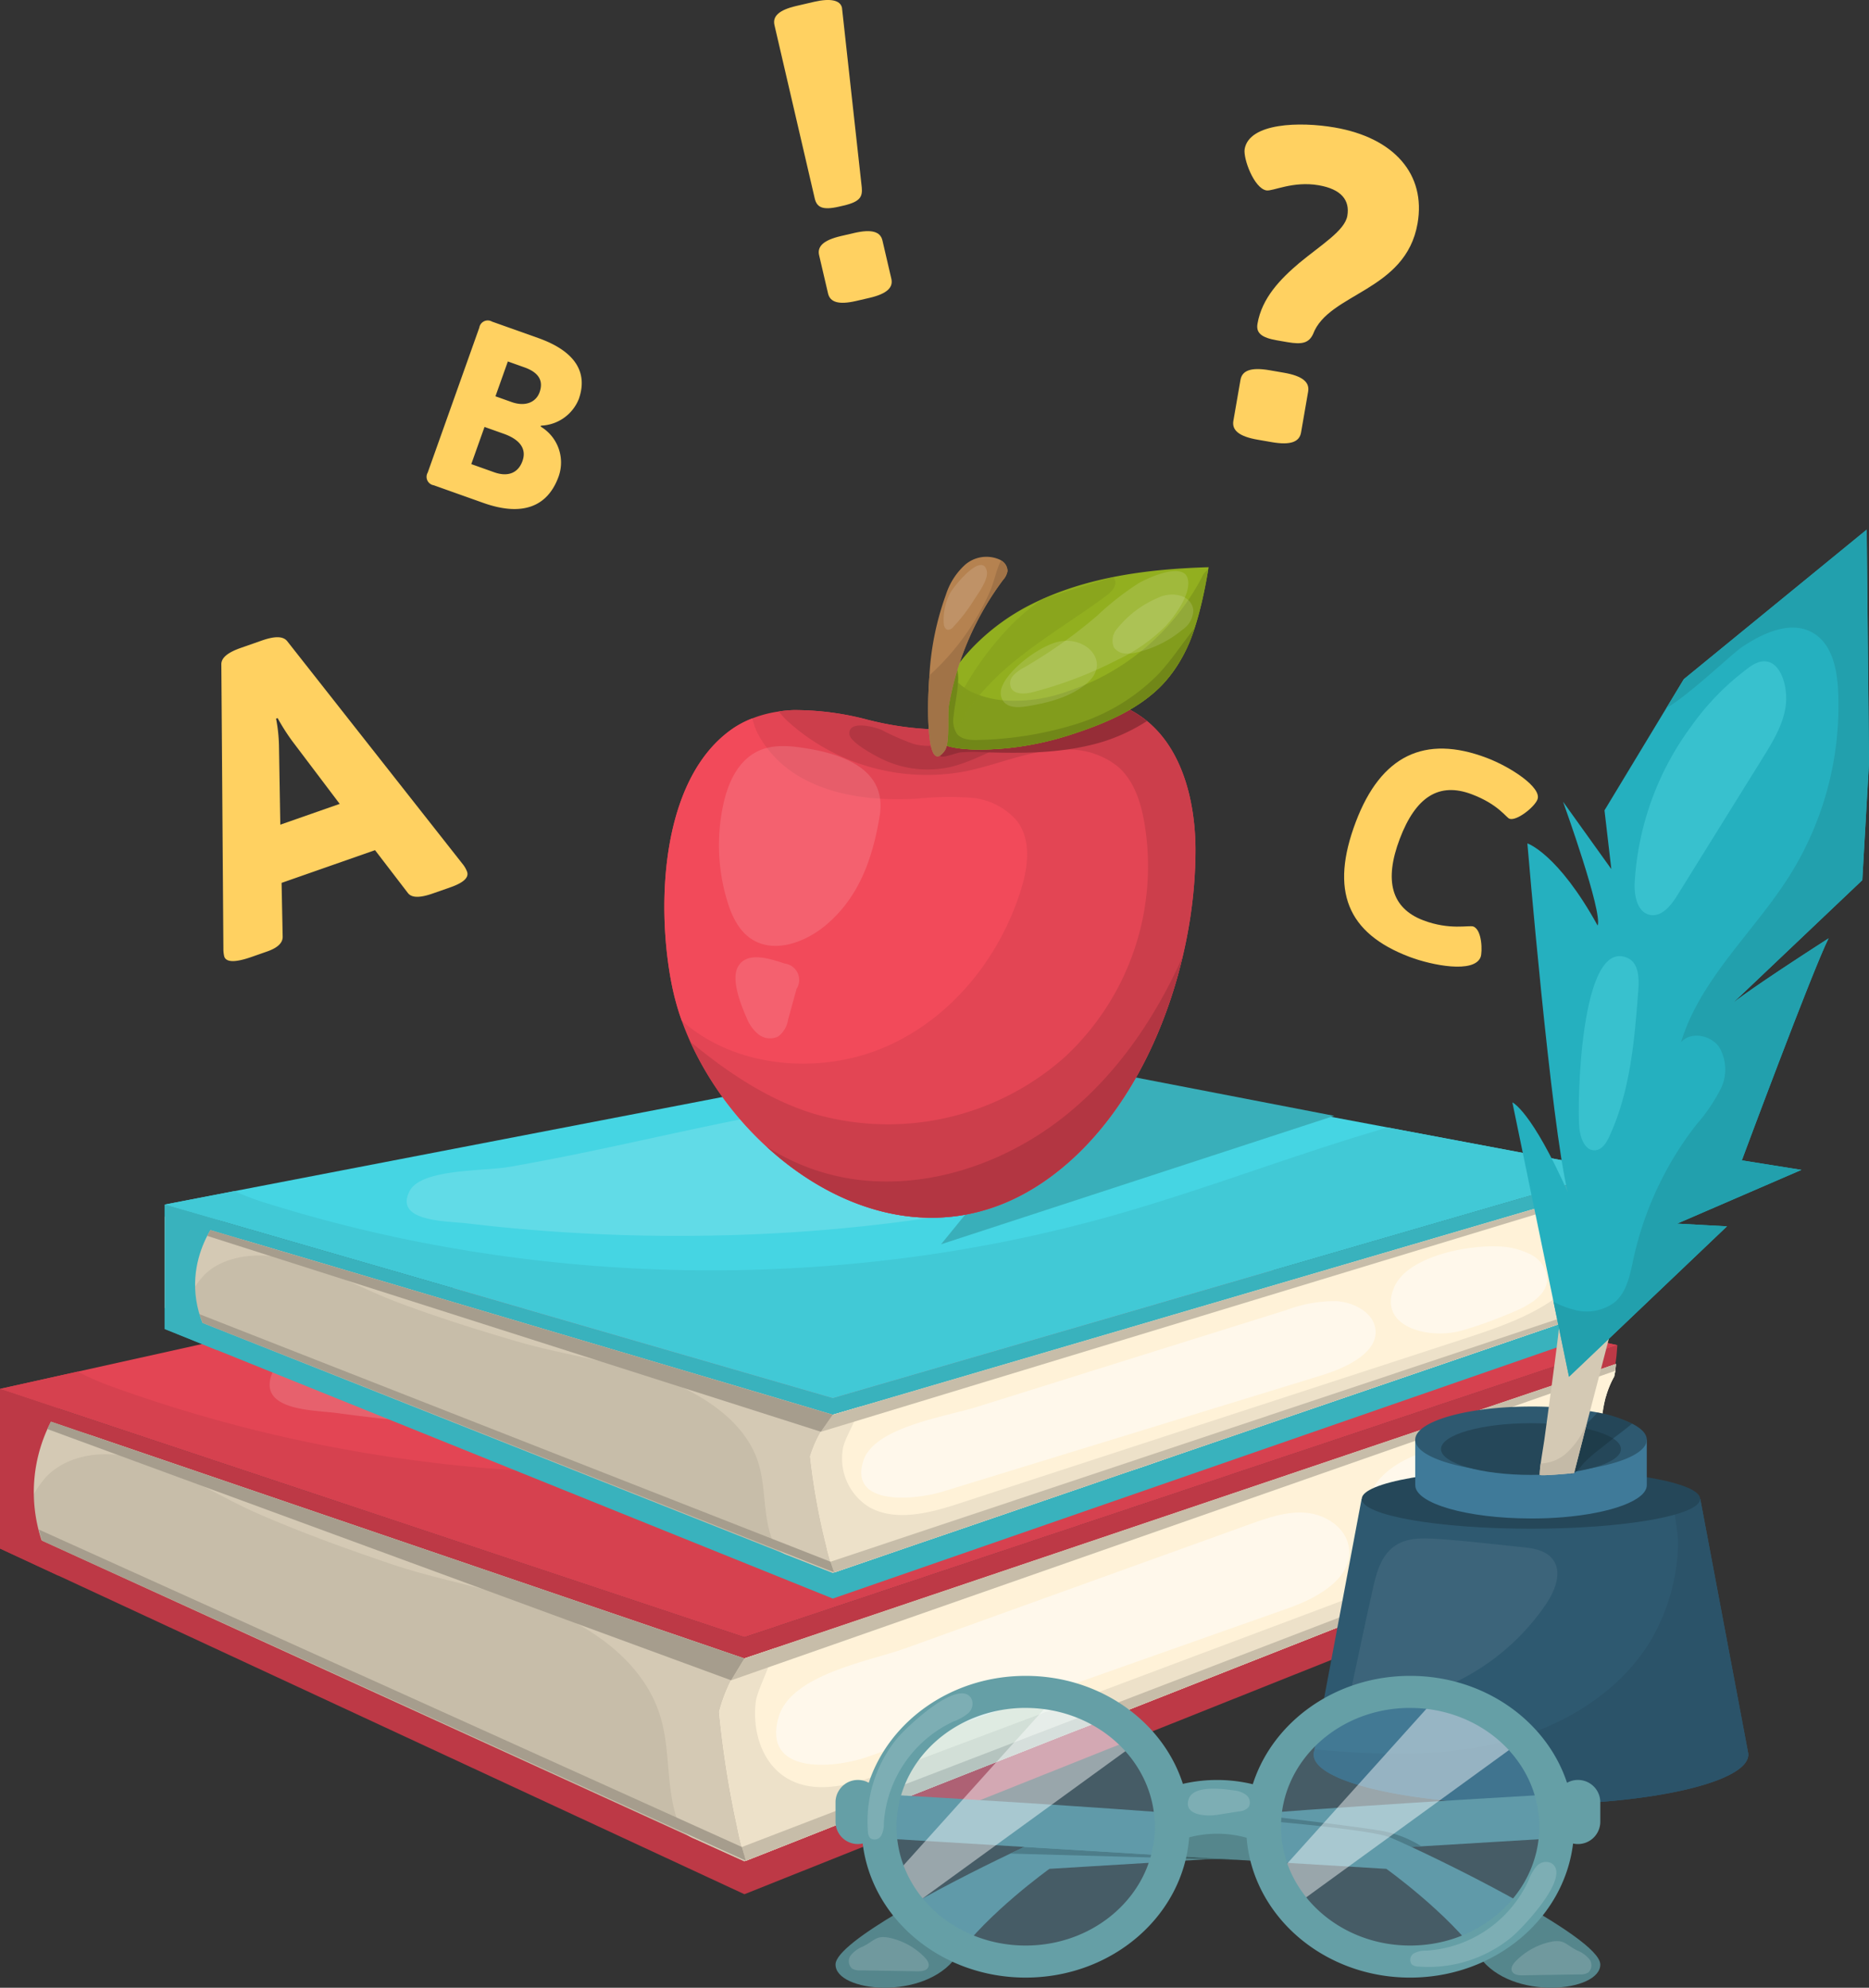 <svg xmlns="http://www.w3.org/2000/svg" width="256.373" height="272.642" viewBox="0 0 256.373 272.642">
  <rect x="0" y="0" width="256.373" height="272.642" fill="#333333" stroke="none"/>
  <g id="english-subject-vector" transform="translate(-259.139 -15)">
    <g id="Group_506" data-name="Group 506" transform="translate(259.139 178.152)">
      <path id="Path_1573" data-name="Path 1573" d="M480.994,140.973,361.251,181.005,259.139,146.968l10.649-2.366,112.564-24.986,63.7,13.785Z" transform="translate(-259.139 -119.616)" fill="#e34554"/>
      <path id="Path_1574" data-name="Path 1574" d="M480.934,156.917l.059,3.9-119.742,47.8L259.139,161.2v-21.89l102.112,34.037L480.993,133.31l-.118,1.48-.226,1.722a22.332,22.332,0,0,0-2.632,9.853c0,3.314,1.5,6.311,2.9,8.777Z" transform="translate(-259.139 -111.953)" fill="#bd3946"/>
      <path id="Path_1575" data-name="Path 1575" d="M444.357,153.684v1.953a.155.155,0,0,0-.059.02c-.65.256-6.408,2.523-15.106,5.954l-3.294,1.3c-13.053,5.146-31.276,12.325-48.787,19.227l-5.05,2.012c-.926.356-1.834.71-2.76,1.065l-5.087,2.01c-8.4,3.314-16.23,6.41-22.8,8.994l-3.766,1.478c-6.034,2.386-10.609,4.2-13.036,5.146V175.022l119.466-39.461-.157.789c-1.4,2.466-1.8,5.206-1.8,8.52A17.887,17.887,0,0,0,444.357,153.684Z" transform="translate(-222.503 -110.694)" fill="#ede1c9"/>
      <path id="Path_1576" data-name="Path 1576" d="M361.251,173.373V201.2l-5.5-2.5-3.017-1.381L259.139,154.58V138.507l3.411,1.164Z" transform="translate(-259.139 -109.045)" fill="#c7bda9"/>
      <path id="Path_1577" data-name="Path 1577" d="M400.375,139.522a18.335,18.335,0,0,1,.237-4.161l1.163-.395-.08.926-.157.789A12.658,12.658,0,0,0,400.375,139.522Z" transform="translate(-180.118 -111.026)" fill="#ede1c9"/>
      <path id="Path_1578" data-name="Path 1578" d="M360.769,172.969q-.009,13.9-.017,27.81l-6.815-3.074a4.694,4.694,0,0,1-1.5-.919,4.033,4.033,0,0,1-.808-1.45c-1.659-4.543-.993-9.639-2.363-14.279-2.208-7.489-9.339-12.52-16.651-15.254-6.6-2.466-13.613-3.534-20.279-5.789-6.082-2.059-12.362-4.325-18.337-6.938-5.839-2.553-11.478-6.488-17.771-7.807-3.966-.831-8.5-.12-11.289,2.815a14.476,14.476,0,0,0-2.926,5.263c-.126.359-.326.783-.7.811-.452.031-.7-.513-.791-.954a22.393,22.393,0,0,1,1.521-13.955c0,.493,8.42,2.876,9.309,3.178q4.847,1.656,9.7,3.311l19.391,6.623q19.084,6.517,38.167,13.033Q349.689,169.149,360.769,172.969Z" transform="translate(-258.643 -108.63)" fill="#d4c9b4"/>
      <path id="Path_1579" data-name="Path 1579" d="M445.6,154.017v1.953a.155.155,0,0,0-.059.02c-.65.256-6.408,2.523-15.106,5.954-1.045.415-2.149.848-3.294,1.3-13.053,5.146-31.276,12.325-48.787,19.227-1.677.671-3.373,1.341-5.05,2.012-.926.356-1.834.71-2.76,1.065q-2.573,1.006-5.087,2.01c-8.4,3.314-16.23,6.41-22.8,8.994-1.3.512-2.564,1-3.766,1.478-5.858,2.327-10.354,4.1-12.818,5.068a36.456,36.456,0,0,1-1.243-4.813,132.588,132.588,0,0,1-2.445-15.6,21.856,21.856,0,0,1,3.47-7.336l1.519-.513,2.682-.906L444.124,135.4l.118-.039,1.163-.395-.08.926-.157.789a12.657,12.657,0,0,0-1.163,2.84,18.738,18.738,0,0,0-.591,4.2c-.041.474-.041.967-.041,1.48A17.887,17.887,0,0,0,445.6,154.017Z" transform="translate(-223.748 -111.026)" fill="#fff2d8"/>
      <path id="Path_1580" data-name="Path 1580" d="M267.186,139.841a21.012,21.012,0,0,0,0,22.945l-8.047-3.737V137.159Z" transform="translate(-259.139 -109.8)" fill="#bd3946"/>
      <path id="Path_1581" data-name="Path 1581" d="M443.414,141.138c.02-.535.078-1.042.131-1.552-.092.153-.17.307-.26.46a19.52,19.52,0,0,1-4.17,9.374c-4.259,5.207-10.865,7.771-17.156,10.137q-38.308,14.375-76.634,28.772c-4.476,1.7-9.722,3.312-13.785.769-3.333-2.09-4.615-6.488-4.12-10.393.2-1.538,1.853-4.615,2.642-7.355l-2.682.906-1.519.513a21.856,21.856,0,0,0-3.47,7.336,132.588,132.588,0,0,0,2.445,15.6,36.456,36.456,0,0,0,1.243,4.813c2.464-.967,6.96-2.742,12.818-5.068,1.2-.474,2.464-.967,3.766-1.478,6.567-2.584,14.4-5.68,22.8-8.994q2.515-1.006,5.087-2.01c.926-.356,1.834-.71,2.76-1.065,1.677-.671,3.373-1.341,5.05-2.012,17.51-6.9,35.734-14.081,48.787-19.227,1.145-.454,2.249-.887,3.294-1.3,8.7-3.431,14.455-5.7,15.106-5.954a.155.155,0,0,1,.059-.02v-1.953a17.887,17.887,0,0,1-2.229-8.814C443.374,142.1,443.374,141.612,443.414,141.138Z" transform="translate(-223.748 -108.442)" fill="#ede1c9"/>
      <path id="Path_1582" data-name="Path 1582" d="M339.684,181.628l58.055-20.509c4.044-1.427,8.942-4.212,8.209-8.437-.455-2.626-3.174-4.374-5.828-4.615s-5.262.675-7.77,1.578l-47.316,17.043c-4.761,1.714-15.653,3.532-17.309,9.454C325.544,183.938,335.065,183.167,339.684,181.628Z" transform="translate(-220.942 -103.718)" fill="#fff" opacity="0.49"/>
      <path id="Path_1583" data-name="Path 1583" d="M390.108,156.7a60.8,60.8,0,0,0,7.161-2.932c2.668-1.227,5.722-2.98,5.929-5.911a5.257,5.257,0,0,0-2.548-4.574,10.313,10.313,0,0,0-5.246-1.4c-4.878-.182-13.582,1.892-15.573,7.149C377.243,155.864,384.849,158.346,390.108,156.7Z" transform="translate(-191.9 -107.164)" fill="#fff" opacity="0.49"/>
      <path id="Path_1584" data-name="Path 1584" d="M480.993,136.027,361.251,176.06,259.139,142.023l10.65-2.367a37.43,37.43,0,0,0,4.654,2.032,197.319,197.319,0,0,0,30.567,8.361,201.709,201.709,0,0,0,63.577,1.873,195.312,195.312,0,0,0,34.846-7.77c14.377-4.633,28.3-10.925,42.616-15.7Z" transform="translate(-259.139 -114.67)" fill="#d6414f"/>
      <path id="Path_1585" data-name="Path 1585" d="M341.139,127.65c21.244-4.295,44.436-5.369,63.5,4.945.544.295,1.149.7,1.195,1.312.059.8-.836,1.3-1.589,1.578a228.648,228.648,0,0,1-74.214,14.164,236.612,236.612,0,0,1-37.876-2.119c-3.155-.432-11.238-.26-8.872-5.663,1.742-3.978,11.283-3.511,15.034-4.247C312.7,134.793,326.768,130.555,341.139,127.65Z" transform="translate(-245.87 -116.858)" fill="#fff" opacity="0.15"/>
      <path id="Path_1586" data-name="Path 1586" d="M444.734,135.894,323.45,178.35l1.818-3,119.545-40.387Z" transform="translate(-223.155 -111.026)" fill="#c7bda9"/>
      <path id="Path_1587" data-name="Path 1587" d="M444.425,148.773l.059-.908L324.39,194l.569,1.887Z" transform="translate(-222.629 -103.81)" fill="#c7bda9"/>
      <path id="Path_1588" data-name="Path 1588" d="M357.1,175.514l-93.8-34.463.486-1.017,95.133,32.484Z" transform="translate(-256.809 -108.191)" fill="#a69d8d"/>
      <path id="Path_1589" data-name="Path 1589" d="M359.563,194.958,263,151.049l-.454-1.528,96.451,43.549Z" transform="translate(-257.234 -102.883)" fill="#a69d8d"/>
    </g>
    <g id="Group_507" data-name="Group 507" transform="translate(281.737 158.897)">
      <path id="Path_1590" data-name="Path 1590" d="M472.73,123.92,365.269,155.131l-91.639-26.537,9.557-1.845,101.019-19.48,57.164,10.747Z" transform="translate(-273.629 -107.269)" fill="#45d5e3"/>
      <path id="Path_1591" data-name="Path 1591" d="M472.677,136.35l.053,3.044L365.269,176.662l-91.64-36.977V122.62l91.64,26.537L472.73,117.946l-.106,1.152-.2,1.344a15.69,15.69,0,0,0-2.363,7.681c0,2.584,1.346,4.92,2.6,6.842Z" transform="translate(-273.629 -101.295)" fill="#39b2bd"/>
      <path id="Path_1592" data-name="Path 1592" d="M439.851,133.83v1.522a.154.154,0,0,0-.053.016c-.583.2-5.752,1.968-13.557,4.643l-2.955,1.015c-11.715,4.013-28.069,9.608-43.784,14.99l-4.53,1.567c-.833.278-1.647.554-2.478.831l-4.566,1.567c-7.539,2.584-14.565,5-20.458,7.012l-3.381,1.153c-5.415,1.861-9.521,3.275-11.7,4.013V150.466L439.6,119.7l-.142.614a11.562,11.562,0,0,0-1.609,6.642A12.522,12.522,0,0,0,439.851,133.83Z" transform="translate(-240.75 -100.313)" fill="#ede1c9"/>
      <path id="Path_1593" data-name="Path 1593" d="M365.269,149.181v21.694l-4.938-1.953-2.707-1.076-83.994-33.317V122l3.062.907Z" transform="translate(-273.629 -99.028)" fill="#c7bda9"/>
      <path id="Path_1594" data-name="Path 1594" d="M400.38,122.789a12.471,12.471,0,0,1,.212-3.244l1.045-.307-.072.722-.142.614A9.214,9.214,0,0,0,400.38,122.789Z" transform="translate(-202.712 -100.572)" fill="#ede1c9"/>
      <path id="Path_1595" data-name="Path 1595" d="M364.836,148.865q-.007,10.84-.016,21.682l-6.117-2.4a4.331,4.331,0,0,1-1.343-.716,3.041,3.041,0,0,1-.725-1.132c-1.489-3.542-.892-7.514-2.121-11.13-1.982-5.839-8.379-9.761-14.943-11.893-5.923-1.923-12.216-2.756-18.2-4.513-5.458-1.6-11.1-3.373-16.456-5.41-5.24-1.99-10.3-5.058-15.948-6.087-3.56-.647-7.628-.094-10.134,2.2a10.987,10.987,0,0,0-2.625,4.1c-.114.279-.293.611-.633.632-.406.025-.622-.4-.708-.744a15.36,15.36,0,0,1,1.365-10.879c0,.384,7.554,2.241,8.353,2.478q4.351,1.291,8.7,2.581l17.4,5.164q17.126,5.081,34.254,10.162Q354.891,145.887,364.836,148.865Z" transform="translate(-273.184 -98.705)" fill="#d4c9b4"/>
      <path id="Path_1596" data-name="Path 1596" d="M440.969,134.089v1.522a.153.153,0,0,0-.053.016c-.583.2-5.752,1.968-13.557,4.643-.937.323-1.929.661-2.955,1.015-11.715,4.013-28.068,9.608-43.784,14.99-1.5.522-3.027,1.045-4.53,1.567-.833.278-1.647.554-2.478.831q-2.309.784-4.566,1.567c-7.539,2.584-14.564,5-20.458,7.012-1.168.4-2.3.784-3.381,1.152-5.256,1.815-9.292,3.2-11.5,3.952a25.354,25.354,0,0,1-1.115-3.752,91.061,91.061,0,0,1-2.194-12.161,16.309,16.309,0,0,1,3.114-5.719l1.363-.4,2.406-.708,102.365-30.043.106-.03,1.045-.307-.072.722-.142.614a9.213,9.213,0,0,0-1.043,2.215,12.855,12.855,0,0,0-.532,3.275c-.034.368-.034.753-.034,1.152A12.522,12.522,0,0,0,440.969,134.089Z" transform="translate(-241.868 -100.572)" fill="#fff2d8"/>
      <path id="Path_1597" data-name="Path 1597" d="M280.85,123.037s-6.884,8.125,0,17.889l-7.221-2.912V120.946Z" transform="translate(-273.629 -99.617)" fill="#39b2bd"/>
      <path id="Path_1598" data-name="Path 1598" d="M439,124.05c.02-.418.07-.814.118-1.212-.081.12-.153.24-.234.36a14.347,14.347,0,0,1-3.741,7.308c-3.824,4.059-9.752,6.059-15.4,7.9q-34.378,11.208-68.774,22.431c-4.017,1.322-8.726,2.584-12.372.6a7.821,7.821,0,0,1-3.7-8.1c.176-1.2,1.663-3.6,2.371-5.734l-2.406.708-1.363.4a16.308,16.308,0,0,0-3.114,5.719,91.06,91.06,0,0,0,2.194,12.161,25.354,25.354,0,0,0,1.115,3.752c2.211-.753,6.247-2.137,11.5-3.952,1.079-.368,2.213-.753,3.381-1.152,5.894-2.015,12.919-4.428,20.458-7.012q2.257-.784,4.566-1.567c.831-.278,1.645-.554,2.478-.831,1.5-.522,3.025-1.045,4.53-1.567,15.715-5.382,32.069-10.978,43.784-14.99,1.026-.354,2.018-.692,2.955-1.015,7.805-2.675,12.974-4.443,13.557-4.643a.153.153,0,0,1,.053-.016v-1.522a12.522,12.522,0,0,1-2-6.873C438.969,124.8,438.969,124.418,439,124.05Z" transform="translate(-241.868 -98.558)" fill="#ede1c9"/>
      <path id="Path_1599" data-name="Path 1599" d="M345.914,155.615l52.1-15.988c3.629-1.113,8.025-3.284,7.367-6.578-.409-2.048-2.848-3.411-5.231-3.6a18.711,18.711,0,0,0-6.973,1.23l-42.463,13.287c-4.273,1.337-14.048,2.754-15.534,7.37C333.224,157.417,341.768,156.816,345.914,155.615Z" transform="translate(-239.349 -94.875)" fill="#fff" opacity="0.49"/>
      <path id="Path_1600" data-name="Path 1600" d="M391.165,136.181a59.735,59.735,0,0,0,6.427-2.285c2.4-.958,5.136-2.325,5.321-4.608a4.011,4.011,0,0,0-2.288-3.568,10.34,10.34,0,0,0-4.707-1.092c-4.378-.142-12.189,1.474-13.977,5.574C379.62,135.529,386.444,137.465,391.165,136.181Z" transform="translate(-213.286 -97.561)" fill="#fff" opacity="0.49"/>
      <path id="Path_1601" data-name="Path 1601" d="M472.73,120.064,365.269,151.275l-91.64-26.537,9.557-1.845a36.231,36.231,0,0,0,4.176,1.583A198.5,198.5,0,0,0,314.794,131a208.039,208.039,0,0,0,57.057,1.46,198.349,198.349,0,0,0,31.273-6.057c12.9-3.613,25.4-8.518,38.244-12.239Z" transform="translate(-273.629 -103.414)" fill="#41c9d6"/>
      <path id="Path_1602" data-name="Path 1602" d="M347.218,113.532c19.067-3.348,39.879-4.186,56.987,3.857.488.229,1.031.541,1.071,1.021.053.625-.75,1.011-1.425,1.23a232.789,232.789,0,0,1-66.6,11.043,243.943,243.943,0,0,1-33.992-1.653c-2.831-.337-10.085-.2-7.963-4.415,1.564-3.1,10.126-2.735,13.493-3.311C321.7,119.1,334.322,115.8,347.218,113.532Z" transform="translate(-261.721 -105.119)" fill="#fff" opacity="0.15"/>
      <path id="Path_1603" data-name="Path 1603" d="M440.189,119.96l-108.845,33.1,1.631-2.335L440.26,119.238Z" transform="translate(-241.336 -100.573)" fill="#c7bda9"/>
      <path id="Path_1604" data-name="Path 1604" d="M439.911,130l.053-.708L332.188,165.26l.51,1.471Z" transform="translate(-240.863 -94.946)" fill="#c7bda9"/>
      <path id="Path_1605" data-name="Path 1605" d="M361.547,150.85l-84.181-26.868.436-.793,85.377,25.326Z" transform="translate(-271.538 -98.362)" fill="#a69d8d"/>
      <path id="Path_1606" data-name="Path 1606" d="M363.754,166.008l-86.662-34.233-.407-1.191,86.559,33.953Z" transform="translate(-271.919 -94.224)" fill="#a69d8d"/>
    </g>
    <path id="Path_1607" data-name="Path 1607" d="M341.912,133.127l53.924-17.616-34.2-6.609Z" transform="translate(46.314 52.541)" fill="#39afba"/>
    <g id="Group_513" data-name="Group 513" transform="translate(350.266 91.347)">
      <g id="Group_508" data-name="Group 508" transform="translate(0 19.521)">
        <path id="Path_1608" data-name="Path 1608" d="M390.431,97.081c.055,15.845-6.84,36.226-21.074,45.779-18.891,12.671-40.4-2.009-48.229-19.371-.432-.958-.822-1.924-1.17-2.891v0c-.349-.972-.647-1.943-.9-2.915-.1-.37-.186-.735-.27-1.1-.284-1.26-.529-2.645-.722-4.108-1.419-10.625-.159-25.647,8.852-31.91a13.045,13.045,0,0,1,2.726-1.427,16.3,16.3,0,0,1,3.626-.944A17.9,17.9,0,0,1,335.287,78a39.065,39.065,0,0,1,10.1,1.307,42.4,42.4,0,0,0,8.877,1.327c4.18.037,8.49-1.539,12.784-2.767a25.417,25.417,0,0,1,9.844-1.294,13.169,13.169,0,0,1,3.632.962C388.208,80.828,390.4,89.849,390.431,97.081Z" transform="translate(-317.571 -76.472)" fill="#e34554"/>
        <path id="Path_1609" data-name="Path 1609" d="M389.155,97.081a64.042,64.042,0,0,1-1.759,14.731c-2.865,12.141-9.256,24.3-19.315,31.047-13.161,8.829-27.6,4.379-37.791-5.008a44.947,44.947,0,0,1-10.438-14.363c5.053,4.151,10.5,7.857,16.795,9.838a36.49,36.49,0,0,0,34.483-7.648,35.718,35.718,0,0,0,10.995-32.332c-.5-2.795-1.419-5.691-3.621-7.6a10.823,10.823,0,0,0-7.019-2.331,18.31,18.31,0,0,0-3.353.26c-.189.033-.373.065-.558.1-3.4.653-6.634,1.957-10.032,2.634a28.406,28.406,0,0,1-24.221-6.786,10.734,10.734,0,0,1-1.326-1.441A17.9,17.9,0,0,1,334.011,78a39.065,39.065,0,0,1,10.1,1.307,42.4,42.4,0,0,0,8.877,1.327,18.806,18.806,0,0,0,2.855-.2,75.8,75.8,0,0,0,9.928-2.564,25.417,25.417,0,0,1,9.844-1.294,13.169,13.169,0,0,1,3.632.962,13.562,13.562,0,0,1,3.253,1.967C387.575,83.643,389.13,91,389.155,97.081Z" transform="translate(-316.295 -76.472)" fill="#cc3e4b"/>
        <path id="Path_1610" data-name="Path 1610" d="M366.453,101.813c-2.879,9.122-9.4,17.442-18.5,21.409-9.081,3.952-20.714,2.918-27.992-3.579v0c-.349-.972-.647-1.943-.9-2.915-.1-.37-.186-.735-.27-1.1-.284-1.26-.529-2.645-.722-4.108-1.419-10.625-.159-25.647,8.852-31.91a13.045,13.045,0,0,1,2.726-1.427,9.145,9.145,0,0,0,.886,2.369,15.14,15.14,0,0,0,5.43,5.53c4.758,2.843,10.652,3.426,16.261,3.119a42.539,42.539,0,0,1,7.333-.134,9.316,9.316,0,0,1,6.341,3.119C367.976,94.866,367.463,98.619,366.453,101.813Z" transform="translate(-317.571 -75.519)" fill="#f24a5a"/>
        <path id="Path_1611" data-name="Path 1611" d="M334.767,81c-2.272-.388-4.705-.691-6.81.209-2.873,1.227-4.295,4.329-4.95,7.26a26.437,26.437,0,0,0,.529,13.479c.635,2.065,1.641,4.194,3.578,5.306,3.079,1.769,7.138.231,9.852-2.016,4.69-3.888,6.513-9.359,7.456-15.028C345.4,84.292,340.259,81.937,334.767,81Z" transform="translate(-314.883 -74.152)" fill="#fff" opacity="0.13"/>
        <path id="Path_1612" data-name="Path 1612" d="M325.355,107.493a5.439,5.439,0,0,0,1.616,2.264,2.571,2.571,0,0,0,2.717.3,3.564,3.564,0,0,0,1.355-2.307q.587-2.119,1.171-4.24a2.264,2.264,0,0,0-1.627-3.454c-2.035-.664-5.221-1.75-6.427.455C323.181,102.3,324.629,105.854,325.355,107.493Z" transform="translate(-314.069 -63.759)" fill="#fff" opacity="0.13"/>
        <path id="Path_1613" data-name="Path 1613" d="M383.65,99.133c-2.865,12.141-9.256,24.3-19.315,31.047-13.161,8.829-27.6,4.379-37.791-5.008a29.931,29.931,0,0,0,13.127,4.638c10.028,1.048,20.21-2.7,27.917-8.889C374.778,115.145,379.968,107.392,383.65,99.133Z" transform="translate(-312.55 -63.793)" fill="#b33642"/>
      </g>
      <path id="Path_1614" data-name="Path 1614" d="M347.794,84.493c4.83-1.171,9.134-4.877,14.078-4.267-2.483-2.126-6.364-1.553-9.516-.5s-6.478,2.475-9.7,1.631a36.175,36.175,0,0,1-4.427-1.945c-1.177-.483-4.565-1.305-4.376.61.106,1.085,3.135,2.71,4.006,3.169A14.409,14.409,0,0,0,347.794,84.493Z" transform="translate(-308.465 -55.658)" fill="#b33642"/>
      <path id="Path_1615" data-name="Path 1615" d="M370.319,79.505a24.487,24.487,0,0,1-8.1,3.378c-.967.223-1.943.4-2.919.532-1.294.179-2.6.3-3.911.365-2.47.123-4.956.08-7.433,0a24.811,24.811,0,0,0-3.158.014c-.547.047-2.3.744-2.7.577-1.466-.586.847-3.415,1.464-3.861.034-.023.064-.047.1-.07a75.8,75.8,0,0,0,9.928-2.564,25.417,25.417,0,0,1,9.844-1.294,13.169,13.169,0,0,1,3.632.962A13.563,13.563,0,0,1,370.319,79.505Z" transform="translate(-304.116 -56.952)" fill="#962d37"/>
      <g id="Group_512" data-name="Group 512" transform="translate(36.185)">
        <g id="Group_510" data-name="Group 510" transform="translate(0.242 1.453)">
          <g id="Group_509" data-name="Group 509">
            <path id="Path_1616" data-name="Path 1616" d="M379.168,64.887l-.059.326c-.992,5.569-2.188,11.406-6.188,15.672-3.074,3.278-7.483,5.245-11.916,6.718a42.458,42.458,0,0,1-9.579,2.113c-2.522.223-7.707.551-9.8-1.132-1.648-1.322.061-4.71.763-6.279a20.9,20.9,0,0,1,1.305-2.445,24.591,24.591,0,0,1,3.408-4.287,29.763,29.763,0,0,1,7.712-5.583C362.175,66.261,370.764,65.129,379.168,64.887Z" transform="translate(-340.929 -64.887)" fill="#92af1f"/>
            <path id="Path_1617" data-name="Path 1617" d="M379.109,65.1a55.976,55.976,0,0,1-1.879,8.047,20.15,20.15,0,0,1-4.309,7.625c-3.074,3.278-7.483,5.245-11.916,6.718a42.458,42.458,0,0,1-9.579,2.113c-2.4.214-7.23.521-9.487-.914a2.886,2.886,0,0,1-.313-.218c-1.609-1.288-.025-4.54.708-6.155.02-.042.034-.086.055-.123a20.9,20.9,0,0,1,1.305-2.445,10.426,10.426,0,0,1,1.09.839,8.628,8.628,0,0,0,1.739,1.237A13.39,13.39,0,0,0,350.668,83a21.023,21.023,0,0,0,9.017-1.157,32.345,32.345,0,0,0,18.537-15.656A2.22,2.22,0,0,1,379.109,65.1Z" transform="translate(-340.929 -64.77)" fill="#829c1c"/>
          </g>
          <path id="Path_1618" data-name="Path 1618" d="M365.21,65.753a1.042,1.042,0,0,1,.239.335c.384.858-.468,1.731-1.24,2.3-3.946,2.91-8.191,5.454-12.016,8.515a37.49,37.49,0,0,0-5.287,5.047c-.563.674-1.095,1.365-1.589,2.09-.393.569-1.464,3-2.584,2.668-1.046-.318.752-3.431,1.09-4.042.324-.588.653-1.17,1-1.753a42.249,42.249,0,0,1,6.611-8.743,28.533,28.533,0,0,1,4.214-3.45Z" transform="translate(-340.102 -64.402)" fill="#829c1c" opacity="0.53"/>
          <path id="Path_1619" data-name="Path 1619" d="M365.615,66.893a38.834,38.834,0,0,0-5.708,4.473,66.948,66.948,0,0,1-10,7.088,5.346,5.346,0,0,0-1.492,1.107,1.579,1.579,0,0,0-.3,1.691c.5.959,1.962.85,3.047.566a56.82,56.82,0,0,0,11.659-4.474,23.357,23.357,0,0,0,6.536-4.621c1.245-1.343,3.638-4.612,2.951-6.575C371.573,64.031,366.964,66.116,365.615,66.893Z" transform="translate(-336.981 -64.697)" fill="#fff" opacity="0.13"/>
          <path id="Path_1620" data-name="Path 1620" d="M376.964,70.256a20.15,20.15,0,0,1-4.309,7.625c-3.074,3.278-7.483,5.245-11.916,6.718a42.458,42.458,0,0,1-9.579,2.113c-2.4.214-7.23.521-9.487-.914a7.992,7.992,0,0,1-.268-1.929,15.539,15.539,0,0,1,.663-4.445,11.542,11.542,0,0,1,2.112-4.208,5.137,5.137,0,0,1,.338,2.478c-.084,1.6-.5,3.389-.593,4.582a3.333,3.333,0,0,0,.458,2.478c.692.82,1.968.862,3.069.82A48.946,48.946,0,0,0,360.73,83.4,27.011,27.011,0,0,0,372,76.553C373.836,74.6,375.286,72.326,376.964,70.256Z" transform="translate(-340.664 -61.883)" fill="#718718"/>
          <path id="Path_1621" data-name="Path 1621" d="M347.267,77.858a2.012,2.012,0,0,0,.334,1.912c.73.822,2.062.747,3.175.568,2.963-.479,6.007-1.273,8.239-3.191,3.194-2.743.1-6.311-3.624-5.725C352.682,71.849,348.021,75.368,347.267,77.858Z" transform="translate(-337.44 -61.266)" fill="#fff" opacity="0.13"/>
          <path id="Path_1622" data-name="Path 1622" d="M357.65,71.956a2.454,2.454,0,0,0-.469,2.559,1.982,1.982,0,0,0,1.444.85,4.826,4.826,0,0,0,1.739-.153,14.987,14.987,0,0,0,6.216-3.089,3.323,3.323,0,0,0,1.51-2.695c-.281-2.257-3.153-2.534-4.8-1.708A14.264,14.264,0,0,0,357.65,71.956Z" transform="translate(-331.953 -63.54)" fill="#fff" opacity="0.13"/>
        </g>
        <g id="Group_511" data-name="Group 511">
          <path id="Path_1623" data-name="Path 1623" d="M351.661,65.929a2.446,2.446,0,0,1-.607,1.218,40.406,40.406,0,0,0-7.419,17.116c-.25,1.411.175,5.245-.577,6.3-2.611,3.663-2.3-6.474-2.247-7.829.034-.828.075-1.658.139-2.487a38.716,38.716,0,0,1,2.263-11.065,9.412,9.412,0,0,1,2.645-4.122,4.469,4.469,0,0,1,4.767-.678c.055.03.109.062.159.1A1.706,1.706,0,0,1,351.661,65.929Z" transform="translate(-340.774 -63.955)" fill="#b58250"/>
          <path id="Path_1624" data-name="Path 1624" d="M351.661,65.743a2.446,2.446,0,0,1-.607,1.218,40.405,40.405,0,0,0-7.419,17.116c-.25,1.411.175,5.245-.577,6.3-2.611,3.663-2.3-6.474-2.247-7.829.034-.828.075-1.658.139-2.487a34.9,34.9,0,0,0,2.955-3.027,33.644,33.644,0,0,0,5.369-8.535c.579-1.321.837-2.927,1.51-4.208A1.706,1.706,0,0,1,351.661,65.743Z" transform="translate(-340.774 -63.769)" fill="#a17347"/>
          <path id="Path_1625" data-name="Path 1625" d="M342.152,72.672c.025.379.164.848.558.908a.955.955,0,0,0,.766-.405,24.031,24.031,0,0,0,2.806-3.649c.588-.942,2.051-2.86,1.776-4.019-.65-2.742-4.629,2.233-5.053,3.085A7.978,7.978,0,0,0,342.152,72.672Z" transform="translate(-340.012 -63.544)" fill="#fff" opacity="0.13"/>
        </g>
      </g>
    </g>
    <g id="Group_515" data-name="Group 515" transform="translate(289.503 102.405)">
      <g id="Group_514" data-name="Group 514">
        <path id="Path_1626" data-name="Path 1626" d="M287.626,71.564l24.184,30.721a3.889,3.889,0,0,1,.505.92c.267.761-.4,1.48-2.3,2.146l-2.389.836c-1.575.552-2.866.7-3.442-.075l-4.495-5.862-12.819,4.488.15,7.383c.014.909-.8,1.558-2.1,2.015l-2.174.761c-2.28.8-3.465.725-3.732-.034a4.3,4.3,0,0,1-.125-1.054l-.284-39.088c.022-.982,1.121-1.673,2.7-2.224l2.824-.989C285.7,70.956,287,70.809,287.626,71.564Zm-1.513,10.645a21.512,21.512,0,0,1,.4,3.76l.182,10.786,8.147-2.852-6.483-8.579a28.353,28.353,0,0,1-2.032-3.189Z" transform="translate(-278.609 -71.045)" fill="#ffd161"/>
      </g>
    </g>
    <g id="Group_517" data-name="Group 517" transform="translate(317.674 58.98)">
      <g id="Group_516" data-name="Group 516">
        <path id="Path_1627" data-name="Path 1627" d="M317.53,53.96a5.819,5.819,0,0,1-5.2,3.643l-.014.139a5.733,5.733,0,0,1,2.461,6.8c-1.472,4.137-4.917,5.586-10.341,3.659l-6.8-2.419a1.17,1.17,0,0,1-.828-1.739l7.077-19.884a1.172,1.172,0,0,1,1.742-.827l6.352,2.258C317.4,47.52,318.728,50.593,317.53,53.96ZM307.8,48.8l-1.7,4.778,2.213.788c1.928.685,3.361,0,3.841-1.346.558-1.57-.117-2.714-2.076-3.409Zm-3.2,8.98-1.815,5.1L305.931,64c1.862.661,3.283.119,3.877-1.549s-.36-2.948-2.575-3.734Z" transform="translate(-296.673 -43.201)" fill="#ffd161"/>
      </g>
    </g>
    <g id="Group_519" data-name="Group 519" transform="translate(443.513 117.675)">
      <g id="Group_518" data-name="Group 518">
        <path id="Path_1628" data-name="Path 1628" d="M403.888,87.808c-.406,1.07-2.891,3.015-3.847,2.653-.462-.175-1.527-1.976-5.162-3.353-4.515-1.709-7.7.363-9.878,6.1s-1.162,9.529,3.238,11.194c3.634,1.376,6.282.63,6.854.847,1.224.463,1.243,3.529.995,4.18-.869,2.294-6.687,1.142-9.747-.017-8.571-3.244-10.949-9.084-7.37-18.529,3.448-9.1,9.443-11.991,17.938-8.775C400.273,83.379,404.5,86.2,403.888,87.808Z" transform="translate(-377.363 -80.837)" fill="#ffd161"/>
      </g>
    </g>
    <g id="Group_520" data-name="Group 520" transform="translate(428.288 32.078)">
      <path id="Path_1629" data-name="Path 1629" d="M392.9,39.522c-1.619,9.342-12.224,9.518-14.34,15.19-.588,1.22-1.51,1.438-3.526,1.089l-1.405-.243c-2.137-.37-2.909-1.007-2.685-2.289.613-3.54,3.138-6.124,5.722-8.319,3.083-2.547,6.247-4.451,6.6-6.467.371-2.138-.812-3.663-3.928-4.2-3.545-.613-6.315.856-7.172.708-1.711-.3-3.2-4.39-2.983-5.674.625-3.6,7.579-3.782,12.347-2.957C389.715,27.774,394.07,32.805,392.9,39.522ZM377.891,62.585l-.973,5.617c-.223,1.282-1.439,1.764-4,1.319l-1.957-.338c-2.565-.444-3.548-1.307-3.326-2.589l.975-5.617c.221-1.283,1.438-1.764,4-1.319l1.957.338C377.13,60.44,378.114,61.3,377.891,62.585Z" transform="translate(-367.601 -25.951)" fill="#ffd161"/>
    </g>
    <g id="Group_521" data-name="Group 521" transform="translate(365.323 15)">
      <path id="Path_1630" data-name="Path 1630" d="M342.088,47.984l1.22,5.251c.279,1.2-.6,2.066-3,2.623l-1.831.424c-2.4.557-3.574.168-3.852-1.031L333.4,50c-.279-1.2.6-2.066,3-2.623l1.829-.424C340.635,46.4,341.809,46.785,342.088,47.984Zm-5.552-31.93c.884,8.219,1.826,16.425,2.715,24.644.108,1.238-.148,1.959-2.492,2.5l-.627.145c-2.342.544-3.061.048-3.339-1.151l-5.518-23.752c-.279-1.2.6-2.066,3-2.623l2.456-.571C334.964,14.733,336.3,15.025,336.536,16.054Z" transform="translate(-327.226 -15)" fill="#ffd161"/>
    </g>
    <g id="Group_526" data-name="Group 526" transform="translate(439.344 87.645)">
      <g id="Group_523" data-name="Group 523" transform="translate(0 120.279)">
        <path id="Path_1631" data-name="Path 1631" d="M434.3,181.779v.023c.215,3.808-13.134,6.946-29.817,6.946s-30.032-3.138-29.792-6.946a1.2,1.2,0,0,1,.072-.407l.025-.192,6.471-34.372h46.451l6.519,34.564C434.253,181.538,434.278,181.658,434.3,181.779Z" transform="translate(-374.69 -134.16)" fill="#2e5970"/>
        <path id="Path_1632" data-name="Path 1632" d="M434.3,181.779v.023c.215,3.808-13.134,6.946-29.817,6.946s-30.032-3.138-29.792-6.946a1.2,1.2,0,0,1,.072-.407l.025-.192a7,7,0,0,1,.719.048c8.436.719,17.064.982,25.261-1.126s16.035-6.826,20.3-14.132a27.427,27.427,0,0,0,3.6-12.815c.072-1.653-.6-4.144-.624-6.347h3.668l6.519,34.564C434.253,181.538,434.278,181.658,434.3,181.779Z" transform="translate(-374.69 -134.16)" fill="#2b5369"/>
        <path id="Path_1633" data-name="Path 1633" d="M401.224,151.477c1.619.154,3.434.413,4.407,1.715,1.308,1.751.313,4.251-.9,6.071a31.6,31.6,0,0,1-24.34,13.83,2.587,2.587,0,0,1-1.817-.384c-.741-.618-.6-1.772-.4-2.715.861-3.985,1.689-7.979,2.583-11.957.491-2.188.967-4.794,2.751-6.354,1.7-1.48,3.922-1.449,6.042-1.321C393.442,150.6,397.345,151.088,401.224,151.477Z" transform="translate(-372.829 -132.215)" fill="#fff" opacity="0.07"/>
        <ellipse id="Ellipse_9" data-name="Ellipse 9" cx="23.208" cy="4.086" rx="23.208" ry="4.086" transform="translate(6.592 8.585)" fill="#254759"/>
        <g id="Group_522" data-name="Group 522" transform="translate(13.928)">
          <path id="Path_1634" data-name="Path 1634" d="M415.379,141.624v6.227c0,2.084-4.866,3.857-11.53,4.407-1.246.1-2.587.168-3.953.168h-.409c-8.772,0-15.867-2.06-15.867-4.576v-6.227Z" transform="translate(-383.621 -137.073)" fill="#3f7a99"/>
          <path id="Path_1635" data-name="Path 1635" d="M415.379,143.257c0,1.868-3.883,3.473-9.443,4.167a8.348,8.348,0,0,1-1.151.143,52.385,52.385,0,0,1-5.3.264c-8.772,0-15.867-2.06-15.867-4.574s7.094-4.551,15.867-4.551a48.723,48.723,0,0,1,9.133.814,18.65,18.65,0,0,1,4.746,1.533C414.66,141.7,415.379,142.466,415.379,143.257Z" transform="translate(-383.621 -138.706)" fill="#2e5970"/>
          <path id="Path_1636" data-name="Path 1636" d="M410.566,143.718c0,1.959-5.525,3.546-12.341,3.546s-12.339-1.588-12.339-3.546,5.524-3.548,12.339-3.548S410.566,141.759,410.566,143.718Z" transform="translate(-382.354 -137.887)" fill="#254759"/>
        </g>
      </g>
      <path id="Path_1637" data-name="Path 1637" d="M405.855,140.761c-.527.43-1.007.814-1.128.909-1.006.767-2.012,1.533-3,2.349a18.818,18.818,0,0,0-2.659,2.322,7.189,7.189,0,0,1-.647.791,1.6,1.6,0,0,1-.984.552,3,3,0,0,1-.167-.409,4.951,4.951,0,0,1,.335-3.737,13.759,13.759,0,0,1,2.637-3.376c.287-.312.6-.6.862-.934A18.649,18.649,0,0,1,405.855,140.761Z" transform="translate(-362.182 -18.135)" fill="#162b36" opacity="0.4"/>
      <g id="Group_525" data-name="Group 525" transform="translate(27.251)">
        <g id="Group_524" data-name="Group 524">
          <path id="Path_1638" data-name="Path 1638" d="M404.055,133.279l-2.972,11.4-.622,2.444-1.176,4.574s-4.721.455-4.721.24a12.777,12.777,0,0,1,.143-1.556c.143-1.054.36-2.324.5-3.258,1.174-8.623,2.037-15.138,1.988-15.33Z" transform="translate(-390.821 -22.295)" fill="#d4c9b4"/>
          <path id="Path_1639" data-name="Path 1639" d="M431.812,149.4l-17.043,7.369,6.831.374-21.668,20.631-2.123-10.282-5.646-27.348s2.6,1.092,7.606,12.342c-2.3-9.184-5.549-47.867-5.549-47.867s4.162,1.347,9.638,11.268c.7-1.834-4.583-16.544-4.746-16.988l6.625,9.246-.939-8.058,8.492-14.045,2.386-3.949,25.085-20.509.318,31.994-.92,16.082-17.733,16.835c.4-.32,2.955-2.314,13.106-8.849-2.252,4.518-11.895,30.45-11.895,30.45Z" transform="translate(-392.164 -61.581)" fill="#25b0bf"/>
          <path id="Path_1640" data-name="Path 1640" d="M429.786,149.4l-17.043,7.369,6.831.374-21.668,20.631-2.123-10.282a12.854,12.854,0,0,0,2.8,1.085,6.356,6.356,0,0,0,5.635-1.062c1.664-1.458,2.077-3.83,2.54-5.99a45.965,45.965,0,0,1,8.568-18.276,23.957,23.957,0,0,0,3.383-4.955,6.019,6.019,0,0,0-.223-5.758c-1.163-1.645-3.868-2.147-5.212-.658,2.673-8.76,10.065-15.154,14.936-22.916a43.8,43.8,0,0,0,6.6-25.391c-.145-2.963-.861-6.315-3.425-7.818-3.008-1.761-6.81-.037-9.707,1.906-1.425.947-7.285,6.606-10.407,8.382l2.386-3.949,25.085-20.509.318,31.994-.92,16.082L420.4,126.492c.4-.32,2.955-2.314,13.106-8.849-2.252,4.518-11.895,30.45-11.895,30.45Z" transform="translate(-390.138 -61.581)" fill="#22a0ad"/>
          <path id="Path_1641" data-name="Path 1641" d="M402.927,103.484c-.09,1.787.323,4.083,2.074,4.454,1.594.337,2.88-1.243,3.74-2.626q5.862-9.43,11.726-18.861c1.357-2.183,2.743-4.443,3.146-6.982.522-3.292-1.162-8.114-4.8-5.614a35.412,35.412,0,0,0-8.108,8.188A39.859,39.859,0,0,0,402.927,103.484Z" transform="translate(-386.148 -55.101)" fill="#41c9d6" opacity="0.66"/>
          <path id="Path_1642" data-name="Path 1642" d="M398.082,122.711c.145,1.369.794,3.116,2.169,3.018.936-.067,1.53-1.007,1.926-1.857,2.915-6.258,3.479-13.317,4-20.2.122-1.617.02-3.64-1.455-4.314C398.156,96.356,397.759,119.667,398.082,122.711Z" transform="translate(-388.897 -40.594)" fill="#41c9d6" opacity="0.66"/>
        </g>
        <path id="Path_1643" data-name="Path 1643" d="M401.083,140.057l-.622,2.444-1.176,4.574s-4.721.455-4.721.24a12.778,12.778,0,0,1,.143-1.556,5.51,5.51,0,0,0,3.356-1.269,10.471,10.471,0,0,0,2.756-3.81C400.914,140.464,401.011,140.272,401.083,140.057Z" transform="translate(-390.821 -17.671)" fill="#c4baa7"/>
      </g>
    </g>
    <g id="Group_529" data-name="Group 529" transform="translate(373.75 244.864)">
      <g id="Group_528" data-name="Group 528">
        <g id="Group_527" data-name="Group 527" transform="translate(0 15.754)">
          <path id="Path_1644" data-name="Path 1644" d="M434.471,172.5l-1.5,6.417L413,180.122l-3.277.2-24.645,1.491-1.128.065-21.977,1.333s-8.437,6.031-12.791,12.094-16.6,4.822-16.551,1.012c.033-3.091,15.2-11.017,23.975-15.2.691-.327,1.34-.632,1.939-.915h0c1.182-.544,2.166-.986,2.88-1.29,2.057-.876,11.9-1.9,23.653-2.863h.006q2.22-.178,4.518-.354c20.073-1.539,43.363-2.807,43.363-2.807Z" transform="translate(-332.63 -172.494)" fill="#55868c"/>
          <path id="Path_1645" data-name="Path 1645" d="M379.54,179.235l-4.192-.12L348,178.353c.691-.327,1.34-.632,1.939-.915h0l26.529,1.611Z" transform="translate(-324.028 -169.729)" fill="#3c5f63"/>
          <path id="Path_1646" data-name="Path 1646" d="M370.783,174.548c5.029.588,13.825,1.644,17.364,2.21a15.281,15.281,0,0,1,6.031,2.216l-3.277.2L366.267,174.9Z" transform="translate(-313.809 -171.346)" fill="#3c5f63"/>
          <path id="Path_1647" data-name="Path 1647" d="M336.093,172.888s65.828,3.584,71.542,6.024,28.755,13.6,28.8,17.408-12.2,5.054-16.554-1.011-12.791-12.094-12.791-12.094l-71-4.3-1.5-6.417Z" transform="translate(-331.531 -172.495)" fill="#55868c"/>
        </g>
        <path id="Path_1648" data-name="Path 1648" d="M374.206,182.283c0,9.666-8.188,17.5-18.289,17.5a18.538,18.538,0,0,1-15.045-7.539,17.219,17.219,0,0,1-2.339-4.507,16.809,16.809,0,0,1-.909-5.458c0-9.661,8.191-17.5,18.293-17.5a18.915,18.915,0,0,1,3.054.245,18.452,18.452,0,0,1,11.016,6.074A16.982,16.982,0,0,1,374.206,182.283Z" transform="translate(-329.836 -161.056)" fill="#80d8ff" opacity="0.25"/>
        <ellipse id="Ellipse_10" data-name="Ellipse 10" cx="18.291" cy="17.5" rx="18.291" ry="17.5" transform="translate(60.528 3.729)" fill="#80d8ff" opacity="0.25"/>
        <path id="Path_1649" data-name="Path 1649" d="M335.719,186.668a4.087,4.087,0,0,0-1.633,1.174,1.371,1.371,0,0,0,.136,1.832,1.988,1.988,0,0,0,1.168.262l7.83.126c.572.009,1.285-.072,1.488-.607.173-.459-.161-.945-.5-1.3a9.514,9.514,0,0,0-4.674-2.653C337.516,185.04,337.373,185.849,335.719,186.668Z" transform="translate(-331.973 -149.537)" fill="#fff" opacity="0.16"/>
        <path id="Path_1650" data-name="Path 1650" d="M401.123,187.022a4.061,4.061,0,0,1,1.633,1.174,1.369,1.369,0,0,1-.134,1.831,1.994,1.994,0,0,1-1.168.264q-3.916.063-7.832.125c-.572.009-1.285-.07-1.488-.605-.173-.46.161-.945.5-1.3a9.529,9.529,0,0,1,4.674-2.654C399.327,185.392,399.47,186.2,401.123,187.022Z" transform="translate(-299.362 -149.34)" fill="#fff" opacity="0.16"/>
        <path id="Path_1651" data-name="Path 1651" d="M369.661,171.014,340.546,192.16a17.219,17.219,0,0,1-2.339-4.507l20.438-22.713A18.451,18.451,0,0,1,369.661,171.014Z" transform="translate(-329.509 -160.968)" fill="#fff" opacity="0.45"/>
        <path id="Path_1652" data-name="Path 1652" d="M403.266,171.014,374.153,192.16a17.225,17.225,0,0,1-2.341-4.507l20.439-22.713A18.447,18.447,0,0,1,403.266,171.014Z" transform="translate(-310.706 -160.968)" fill="#fff" opacity="0.45"/>
        <path id="Path_1653" data-name="Path 1653" d="M436.447,177.393a3.067,3.067,0,0,0-3.478-.332c-2.8-8.485-11.375-14.667-21.522-14.667-10.216,0-18.844,6.276-21.581,14.864a20.925,20.925,0,0,0-9.59-.05c-2.754-8.56-11.366-14.814-21.565-14.814-10.146,0-18.718,6.177-21.522,14.667a3.054,3.054,0,0,0-4.136,1.128,2.968,2.968,0,0,0-.424,1.545V182.4a3.064,3.064,0,0,0,3.064,3.064,2.987,2.987,0,0,0,.663-.076c1.252,10.348,10.778,18.392,22.354,18.392,11.882,0,21.614-8.485,22.429-19.235a15.065,15.065,0,0,1,7.882.055c.844,10.722,10.56,19.181,22.424,19.181,11.576,0,21.107-8.044,22.354-18.392a3,3,0,0,0,.669.076,3.067,3.067,0,0,0,3.065-3.064v-2.667A3.054,3.054,0,0,0,436.447,177.393Zm-25-10.6c9.786,0,17.716,7.294,17.716,16.291s-7.93,16.3-17.716,16.3-17.712-7.294-17.712-16.3S401.666,166.789,411.447,166.789Zm-52.736,0c9.781,0,17.712,7.294,17.712,16.291s-7.93,16.3-17.712,16.3S341,192.088,341,183.08,348.926,166.789,358.712,166.789Z" transform="translate(-332.63 -162.393)" fill="#659fa6"/>
      </g>
      <path id="Path_1654" data-name="Path 1654" d="M369.931,172.556a3.238,3.238,0,0,1,1.708.639,1.293,1.293,0,0,1,.312,1.653,1.945,1.945,0,0,1-1.332.588l-3.019.476c-1.351.212-4.66.123-3.858-2.193C364.409,171.792,368.445,172.338,369.931,172.556Z" transform="translate(-315.291 -156.841)" fill="#fff" opacity="0.16"/>
      <path id="Path_1655" data-name="Path 1655" d="M335.505,182.9a1.418,1.418,0,0,0,.3.872,1.038,1.038,0,0,0,1.517-.315,3.412,3.412,0,0,0,.367-1.723,16.574,16.574,0,0,1,9.611-13.972,6.289,6.289,0,0,0,1.968-1.115,1.718,1.718,0,0,0,.4-2.062c-1.82-2.776-9.036,4.127-10.178,5.55A17.942,17.942,0,0,0,335.505,182.9Z" transform="translate(-331.062 -161.53)" fill="#fff" opacity="0.16"/>
      <path id="Path_1656" data-name="Path 1656" d="M384.263,193.11a1.426,1.426,0,0,1-.872-.295,1.039,1.039,0,0,1,.315-1.519,3.4,3.4,0,0,1,1.723-.365A16.58,16.58,0,0,0,399.4,181.32a6.341,6.341,0,0,1,1.115-1.97,1.718,1.718,0,0,1,2.062-.4c2.776,1.82-4.127,9.036-5.549,10.177A17.948,17.948,0,0,1,384.263,193.11Z" transform="translate(-304.351 -153.24)" fill="#fff" opacity="0.16"/>
    </g>
  </g>
</svg>
